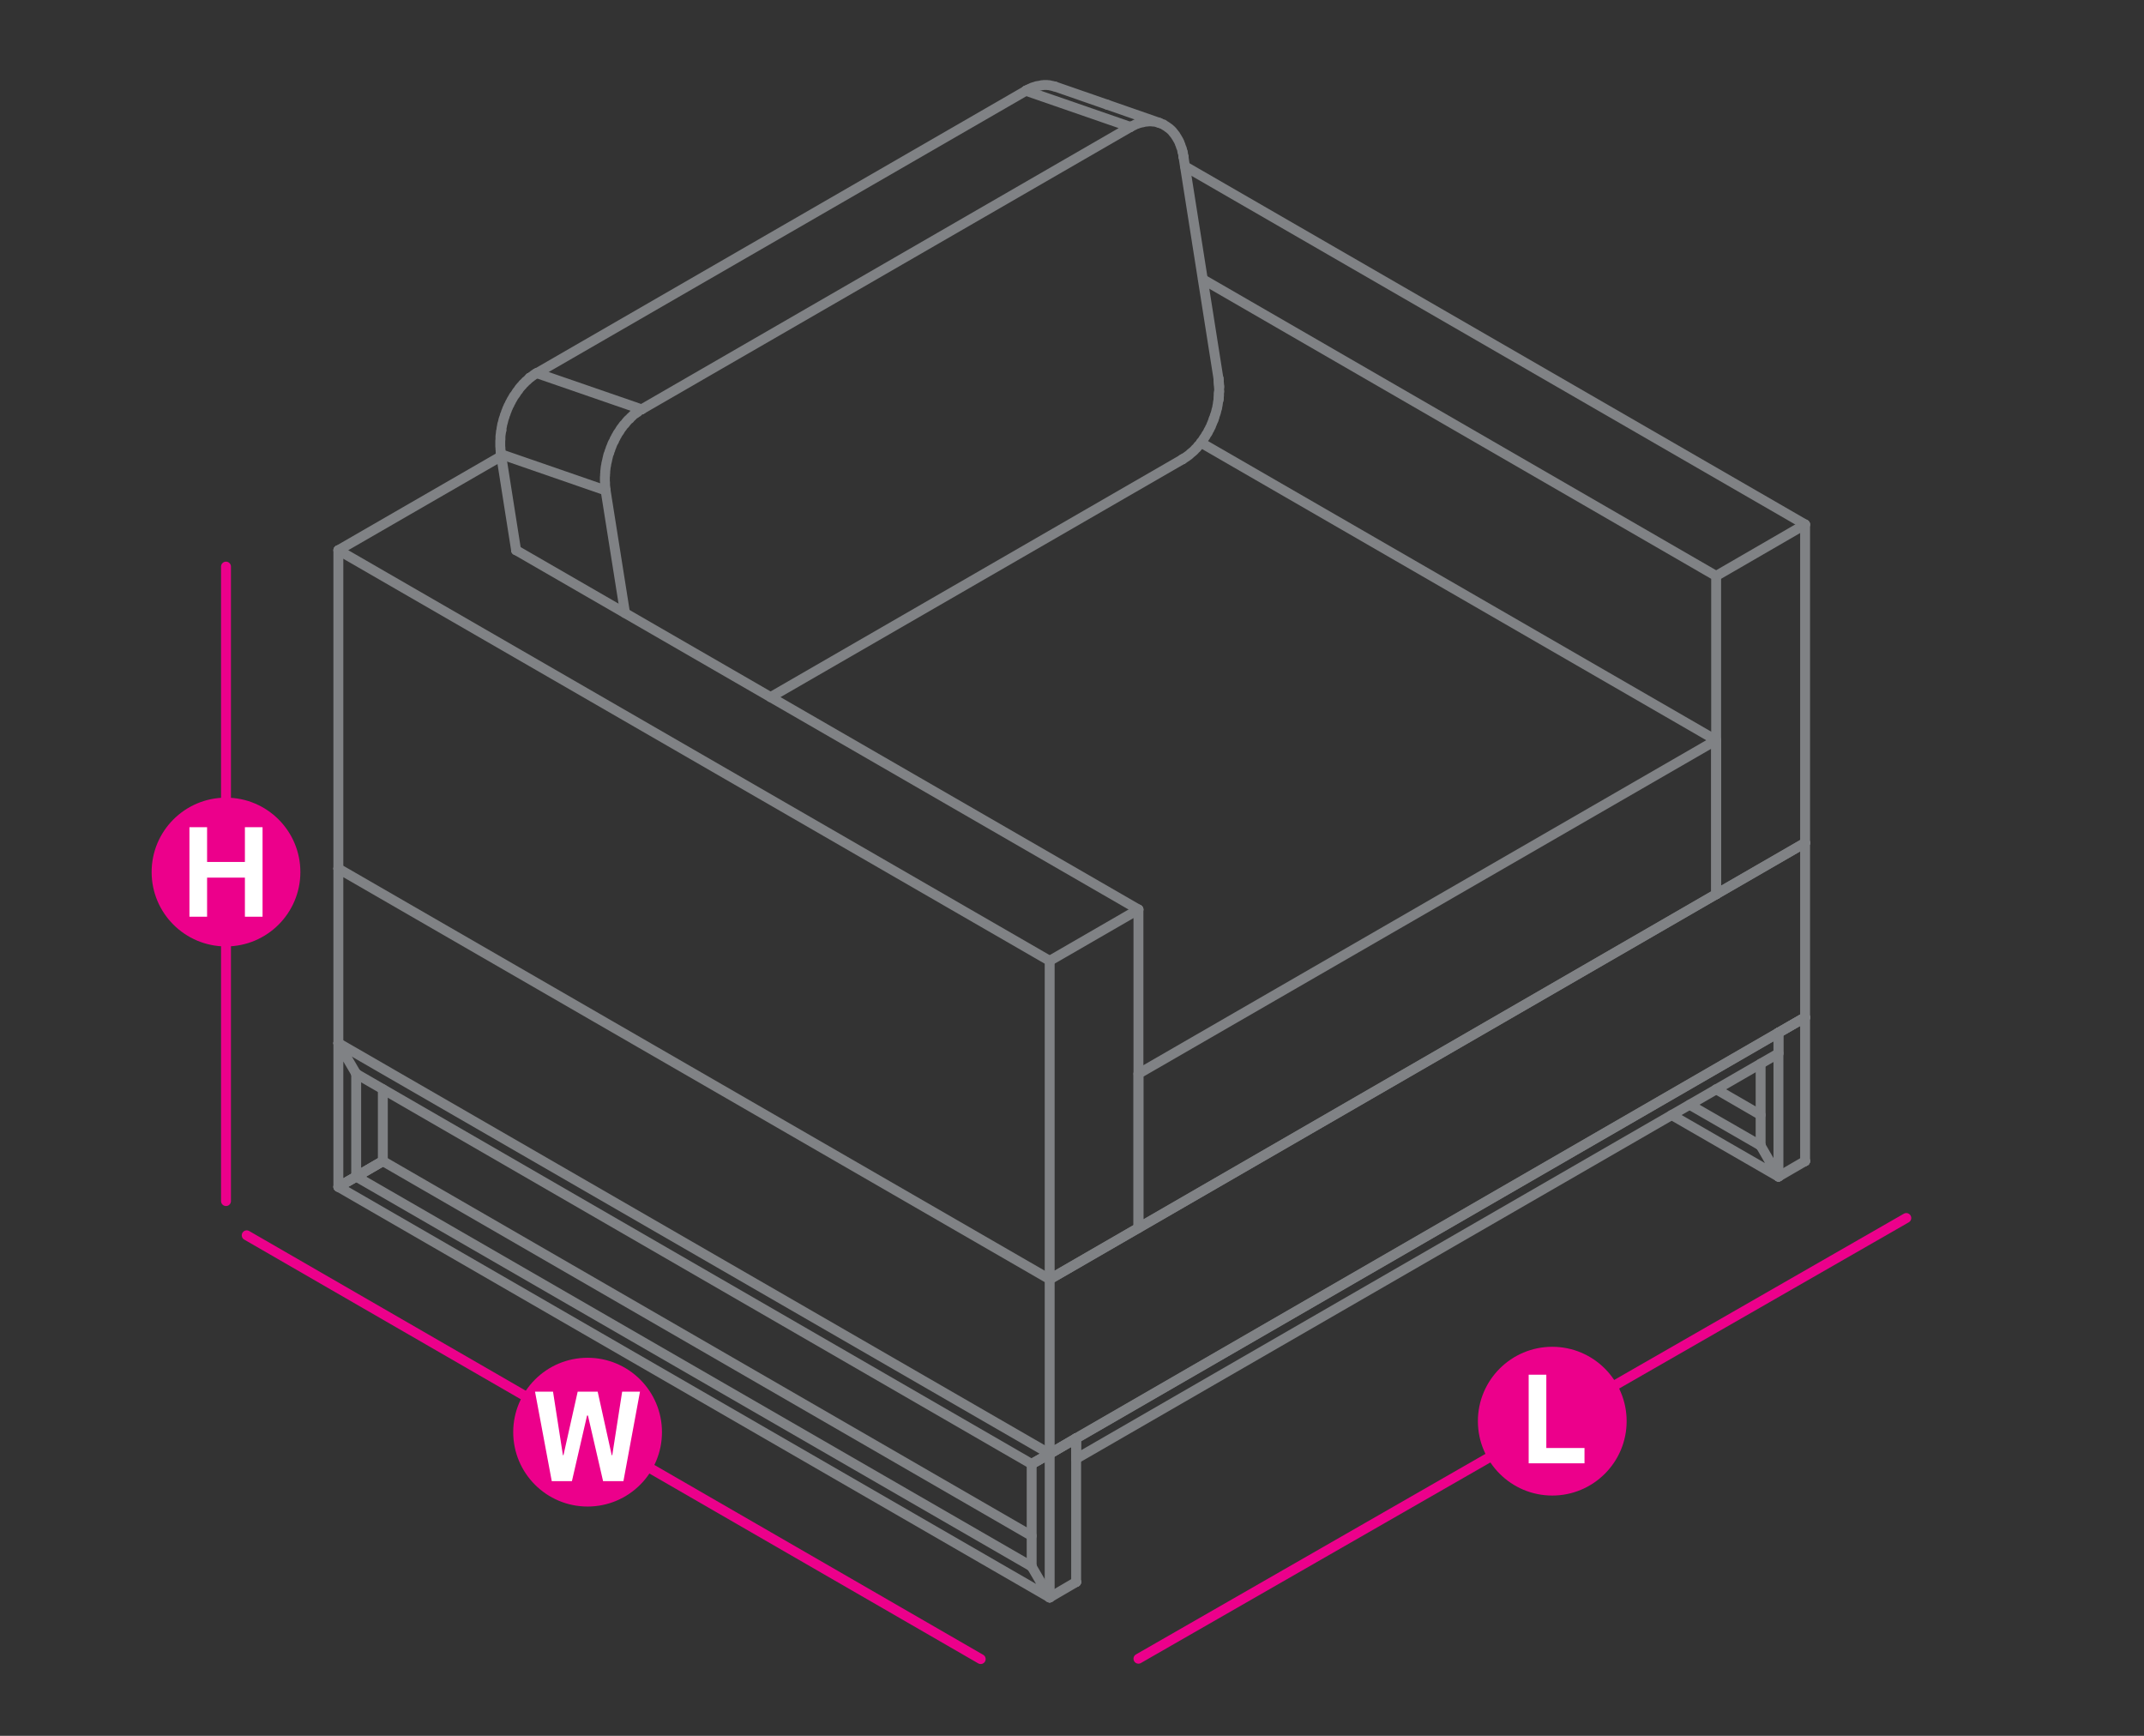 <?xml version="1.0" encoding="utf-8"?>
<!-- Generator: Adobe Illustrator 21.0.0, SVG Export Plug-In . SVG Version: 6.00 Build 0)  -->
<svg version="1.1" id="Layer_1" xmlns="http://www.w3.org/2000/svg" xmlns:xlink="http://www.w3.org/1999/xlink" x="0px" y="0px"
	 viewBox="0 14.2 1190.6 963.8" style="enable-background:new 0 14.2 1190.6 963.8;" xml:space="preserve">
<rect x="0" y="14.2" width="1190.6" height="963.8" fill="#333333" stroke="none"/>
<style type="text/css">
	.st0{fill:none;stroke:#EC008B;stroke-width:5.5;stroke-linecap:round;stroke-linejoin:round;stroke-miterlimit:10;}
	.st1{fill:#EC008B;}
	.st2{fill:#FFFFFF;}
	.st3{fill:none;stroke:#808285;stroke-width:5.5;stroke-linecap:round;stroke-linejoin:round;stroke-miterlimit:10;}
</style>
<line class="st0" x1="632.2" y1="935.2" x2="1058.6" y2="690.5"/>
<line class="st0" x1="137" y1="700.1" x2="544.6" y2="935.4"/>
<line class="st0" x1="125.5" y1="328.8" x2="125.5" y2="681.1"/>
<g>
	<g>
		<path class="st1" d="M903.3,803.3c0,22.8-18.5,41.3-41.3,41.3c-22.8,0-41.3-18.5-41.3-41.3c0-22.8,18.5-41.3,41.3-41.3
			C884.8,762,903.3,780.5,903.3,803.3z"/>
	</g>
	<g>
		<path class="st2" d="M848.9,826.7v-49.2h9.8v40.7h21.2v8.5H848.9z"/>
	</g>
</g>
<g>
	<g>
		<circle class="st1" cx="326.3" cy="809.4" r="41.3"/>
	</g>
	<g>
		<path class="st2" d="M346.2,836.6h-11.3l-8.4-36.4H326l-8.4,36.4h-11.2l-9.3-49.7h10l5.5,35.3h0.3l7.9-35.3h11.1l7.8,35.3h0.3
			l5.5-35.3h9.9L346.2,836.6z"/>
	</g>
</g>
<g>
	<g>
		<circle class="st1" cx="125.5" cy="498.4" r="41.3"/>
	</g>
	<g>
		<path class="st2" d="M105.2,523.2v-49.7h9.8v19.3h21v-19.3h9.8v49.7H136v-21.7h-21v21.7H105.2z"/>
	</g>
</g>
<g>
	<line class="st3" x1="676.6" y1="224.2" x2="657.2" y2="101.2"/>
	<polyline class="st3" points="674,246.8 673.8,247.6 673.4,248.4 673.1,249.2 672.7,250.1 672.4,251 671.9,251.8 671.6,252.6 
		671.1,253.3 670.8,254.1 670.3,254.9 669.8,255.6 669.4,256.4 668.9,257.1 668.4,257.8 668,258.5 667.5,259.2 666.9,259.9 
		666.5,260.6 666,261.2 665.4,261.7 664.9,262.4 664.4,263 663.8,263.5 663.3,264.1 662.8,264.6 662.2,265.1 661.6,265.6 661.1,266 
		660.6,266.5 660,267 659.4,267.4 658.9,267.8 658.4,268.1 657.8,268.5 657.2,268.8 656.7,269.2 	"/>
	<polyline class="st3" points="657.2,101.2 657.1,100.6 657,99.9 656.9,99.2 656.7,98.5 	"/>
	<polyline class="st3" points="278.2,266.4 278.1,265.7 278,265 278,264.3 277.9,263.5 277.9,262.8 277.8,262.1 277.8,261.3 
		277.8,260.5 277.8,259.8 277.8,259 277.9,258.1 277.9,257.3 277.9,256.5 278,255.7 278.1,254.9 278.2,254 278.4,253.2 	"/>
	<line class="st3" x1="569.7" y1="64.6" x2="298.1" y2="221.4"/>
	<line class="st3" x1="278.2" y1="266.4" x2="286.6" y2="319.7"/>
	<polyline class="st3" points="278.4,253.2 278.5,252.3 278.6,251.5 278.8,250.6 278.9,249.8 279.2,248.9 279.4,248.1 279.6,247.2 
		279.9,246.3 280.2,245.5 280.4,244.6 280.8,243.8 281,243 281.4,242.1 281.7,241.2 282.1,240.4 282.4,239.6 282.9,238.8 283.2,238 
		283.7,237.2 284,236.5 284.5,235.7 285,234.8 285.4,234.1 285.9,233.5 286.4,232.8 286.8,232.1 287.3,231.4 287.9,230.7 288.3,230 
		288.8,229.4 289.4,228.7 290,228.1 290.4,227.5 291,227 291.5,226.5 292,225.9 292.6,225.5 293.2,224.9 293.7,224.4 294.2,223.9 	
		"/>
	<line class="st3" x1="298.1" y1="221.4" x2="297.6" y2="221.6"/>
	<polyline class="st3" points="294.2,223.9 294.8,223.6 295.4,223.1 295.9,222.8 296.4,222.3 297,222 297.6,221.6 	"/>
	<line class="st3" x1="570.1" y1="64.3" x2="569.7" y2="64.6"/>
	<polyline class="st3" points="570.1,64.3 570.7,64 571.3,63.7 571.9,63.4 572.5,63.2 573,62.9 573.6,62.7 574.2,62.5 574.8,62.4 
		575.4,62.1 575.9,62 576.6,61.9 577.2,61.8 577.8,61.7 578.5,61.5 579.1,61.5 579.6,61.4 580.2,61.4 580.9,61.4 581.5,61.4 
		582.1,61.5 582.7,61.5 583.4,61.7 583.9,61.8 584.5,61.9 585.1,62.1 585.7,62.2 	"/>
	<line class="st3" x1="427.9" y1="401.3" x2="656.7" y2="269.2"/>
	<polyline class="st3" points="298.1,221.4 356.3,241.5 627.8,84.7 569.7,64.6 	"/>
	<polyline class="st3" points="278.2,266.4 336.3,286.5 347.1,354.6 	"/>
	<polyline class="st3" points="674,246.8 674.4,245.9 674.6,245 674.9,244.2 675.2,243.3 675.4,242.5 675.6,241.6 675.9,240.8 
		676,239.9 676.2,239 676.3,238.2 676.4,237.4 676.6,236.5 	"/>
	<polyline class="st3" points="676.6,224.2 676.7,224.9 676.8,225.6 	"/>
	<line class="st3" x1="676.6" y1="236.5" x2="676.7" y2="235.7"/>
	<line class="st3" x1="676.8" y1="226.3" x2="676.8" y2="225.6"/>
	<line class="st3" x1="676.7" y1="235.7" x2="676.8" y2="234.8"/>
	<line class="st3" x1="676.9" y1="227" x2="676.8" y2="226.3"/>
	<line class="st3" x1="676.8" y1="234.8" x2="676.9" y2="234"/>
	<line class="st3" x1="676.9" y1="227.8" x2="676.9" y2="227"/>
	<line class="st3" x1="676.9" y1="234" x2="676.9" y2="233.2"/>
	<line class="st3" x1="677" y1="228.5" x2="676.9" y2="227.8"/>
	<line class="st3" x1="676.9" y1="233.2" x2="676.9" y2="232.4"/>
	<line class="st3" x1="677" y1="229.3" x2="677" y2="228.5"/>
	<line class="st3" x1="676.9" y1="232.4" x2="677" y2="231.6"/>
	<polyline class="st3" points="677,231.6 677,230.8 677,230 677,229.3 	"/>
	<line class="st3" x1="614.8" y1="72.3" x2="585.7" y2="62.2"/>
	<polyline class="st3" points="627.8,84.7 628.2,84.5 628.8,84.1 629.4,83.9 630,83.6 630.5,83.3 631.1,83.1 631.7,82.9 632.3,82.6 
		632.9,82.5 633.4,82.3 634.1,82.2 634.7,82.1 635.3,81.9 635.9,81.8 636.6,81.7 637.1,81.7 637.7,81.6 638.4,81.6 639,81.6 
		639.6,81.6 640.2,81.7 640.9,81.7 641.4,81.8 642,81.9 642.6,82.1 643.2,82.3 643.8,82.4 614.8,72.3 	"/>
	<polyline class="st3" points="643.8,82.4 644.3,82.6 644.9,82.9 645.5,83.1 646.1,83.3 646.5,83.7 647.1,84 647.7,84.4 648.2,84.7 
		648.6,85.1 649.2,85.4 649.7,85.9 650.1,86.2 650.6,86.7 651.1,87.2 651.4,87.7 651.9,88.2 652.2,88.7 652.7,89.2 653,89.8 
		653.4,90.4 653.7,90.9 654.1,91.6 654.4,92.1 654.7,92.7 655,93.3 655.2,94 655.5,94.6 655.7,95.3 655.9,95.9 656.2,96.5 
		656.4,97.2 656.5,97.8 656.7,98.5 	"/>
	<polyline class="st3" points="336.3,286.5 336.2,285.9 336.2,285.2 336.1,284.5 336,283.6 336,283 336,282.1 335.9,281.4 
		335.9,280.6 335.9,279.9 335.9,279.1 336,278.3 336,277.5 336.1,276.7 336.1,275.9 336.2,275.1 336.3,274.1 336.4,273.3 
		336.6,272.5 336.7,271.6 336.9,270.8 337.1,270 337.3,269 337.5,268.2 337.7,267.3 337.9,266.5 338.3,265.7 338.5,264.8 
		338.9,263.9 339.1,263.1 339.5,262.2 339.8,261.4 340.1,260.6 340.5,259.8 341,259 341.3,258.1 341.8,257.3 342.1,256.6 
		342.6,255.8 343,255 343.5,254.3 344,253.6 344.4,252.9 344.9,252.1 345.4,251.5 345.9,250.8 346.4,250.1 347,249.6 347.5,248.9 
		348,248.3 348.5,247.7 349.1,247.1 349.7,246.7 350.1,246.1 350.7,245.6 351.3,245 351.7,244.6 352.3,244.1 352.9,243.8 
		353.5,243.3 354.1,243 354.5,242.5 355.1,242.1 355.7,241.8 356.3,241.5 	"/>
	<line class="st3" x1="278.2" y1="266.4" x2="278.2" y2="266.4"/>
	<line class="st3" x1="298.1" y1="221.4" x2="298.1" y2="221.4"/>
	<line class="st3" x1="336.3" y1="286.5" x2="336.3" y2="286.5"/>
	<line class="st3" x1="356.3" y1="241.5" x2="356.3" y2="241.5"/>
	<line class="st3" x1="569.7" y1="64.6" x2="569.7" y2="64.6"/>
	<line class="st3" x1="627.8" y1="84.7" x2="627.8" y2="84.7"/>
	<line class="st3" x1="656.7" y1="269.2" x2="656.7" y2="269.2"/>
	<line class="st3" x1="657.2" y1="101.2" x2="657.2" y2="101.2"/>
	<line class="st3" x1="676.6" y1="224.2" x2="676.6" y2="224.2"/>
	<polyline class="st3" points="953,425.2 632.2,610.4 632.2,696 953,510.7 953,425.2 666.9,260 	"/>
	<line class="st3" x1="632.2" y1="610.4" x2="632.2" y2="610.4"/>
	<line class="st3" x1="953" y1="510.7" x2="953" y2="510.7"/>
	<line class="st3" x1="953" y1="425.2" x2="953" y2="425.2"/>
	<polyline class="st3" points="987.6,587.6 597.6,812.8 597.6,824.2 987.6,599.1 987.6,587.6 	"/>
	<line class="st3" x1="597.6" y1="824.2" x2="597.6" y2="824.2"/>
	<line class="st3" x1="597.6" y1="812.8" x2="597.6" y2="812.8"/>
	<line class="st3" x1="987.6" y1="599.1" x2="987.6" y2="599.1"/>
	<line class="st3" x1="987.6" y1="587.6" x2="987.6" y2="587.6"/>
	<polyline class="st3" points="197.8,610.4 187.9,593.4 187.9,673.2 197.8,667.5 197.8,610.4 	"/>
	<polyline class="st3" points="197.8,667.5 212.6,658.9 212.6,619 	"/>
	<polyline class="st3" points="187.9,673.2 187.9,673.2 197.8,667.5 212.6,658.9 	"/>
	<line class="st3" x1="187.9" y1="593.4" x2="187.9" y2="593.4"/>
	<line class="st3" x1="197.8" y1="667.5" x2="197.8" y2="667.5"/>
	<line class="st3" x1="197.8" y1="610.4" x2="197.8" y2="610.4"/>
	<line class="st3" x1="212.6" y1="658.9" x2="212.6" y2="658.9"/>
	<line class="st3" x1="582.9" y1="901.2" x2="582.9" y2="821.4"/>
	<line class="st3" x1="572.9" y1="827.1" x2="572.9" y2="884"/>
	<polyline class="st3" points="597.6,892.6 597.6,812.8 582.9,821.4 572.9,827.1 	"/>
	<line class="st3" x1="572.9" y1="884" x2="572.9" y2="884"/>
	<line class="st3" x1="572.9" y1="827.1" x2="572.9" y2="827.1"/>
	<line class="st3" x1="582.9" y1="901.2" x2="582.9" y2="901.2"/>
	<line class="st3" x1="582.9" y1="821.4" x2="582.9" y2="821.4"/>
	<line class="st3" x1="597.6" y1="892.6" x2="597.6" y2="892.6"/>
	<line class="st3" x1="597.6" y1="812.8" x2="597.6" y2="812.8"/>
	<polyline class="st3" points="187.9,673.2 582.9,901.2 572.9,884 197.8,667.5 	"/>
	<line class="st3" x1="582.9" y1="901.2" x2="597.6" y2="892.6"/>
	<polyline class="st3" points="572.9,867 212.6,658.9 197.8,667.5 187.9,673.2 	"/>
	<line class="st3" x1="197.8" y1="667.5" x2="197.8" y2="667.5"/>
	<line class="st3" x1="212.6" y1="658.9" x2="212.6" y2="658.9"/>
	<line class="st3" x1="572.9" y1="884" x2="572.9" y2="884"/>
	<line class="st3" x1="582.9" y1="901.2" x2="582.9" y2="901.2"/>
	<line class="st3" x1="597.6" y1="892.6" x2="597.6" y2="892.6"/>
	<polyline class="st3" points="197.8,610.4 572.9,827.1 582.9,821.4 187.9,593.4 	"/>
	<polyline class="st3" points="582.9,821.4 597.6,812.8 582.9,821.4 572.9,827.1 	"/>
	<line class="st3" x1="187.9" y1="593.4" x2="187.9" y2="593.4"/>
	<line class="st3" x1="197.8" y1="610.4" x2="197.8" y2="610.4"/>
	<line class="st3" x1="572.9" y1="827.1" x2="572.9" y2="827.1"/>
	<line class="st3" x1="582.9" y1="821.4" x2="582.9" y2="821.4"/>
	<line class="st3" x1="597.6" y1="812.8" x2="597.6" y2="812.8"/>
	<polyline class="st3" points="187.9,593.4 187.9,593.4 187.9,496.5 582.9,724.5 582.9,821.4 1002.4,579.1 1002.4,482.2 
		582.9,724.5 	"/>
	<line class="st3" x1="187.9" y1="496.5" x2="187.9" y2="496.5"/>
	<line class="st3" x1="582.9" y1="821.4" x2="582.9" y2="821.4"/>
	<line class="st3" x1="582.9" y1="724.5" x2="582.9" y2="724.5"/>
	<line class="st3" x1="1002.4" y1="579.1" x2="1002.4" y2="579.1"/>
	<line class="st3" x1="1002.4" y1="482.2" x2="1002.4" y2="482.2"/>
	<polyline class="st3" points="668,169.3 953,334 953,510.7 	"/>
	<polyline class="st3" points="1002.4,482.2 1002.4,305.4 658.1,106.6 	"/>
	<polyline class="st3" points="278.5,267.4 187.9,319.7 187.9,496.5 	"/>
	<polyline class="st3" points="187.9,319.7 582.9,547.7 582.9,724.5 632.2,696 632.2,519.2 286.6,319.7 	"/>
	<line class="st3" x1="953" y1="510.7" x2="1002.4" y2="482.2"/>
	<line class="st3" x1="582.9" y1="547.7" x2="632.2" y2="519.2"/>
	<line class="st3" x1="953" y1="334" x2="1002.4" y2="305.4"/>
	<line class="st3" x1="187.9" y1="496.5" x2="187.9" y2="496.5"/>
	<line class="st3" x1="187.9" y1="319.7" x2="187.9" y2="319.7"/>
	<line class="st3" x1="286.6" y1="319.7" x2="286.6" y2="319.7"/>
	<line class="st3" x1="582.9" y1="724.5" x2="582.9" y2="724.5"/>
	<line class="st3" x1="582.9" y1="547.7" x2="582.9" y2="547.7"/>
	<line class="st3" x1="632.2" y1="696" x2="632.2" y2="696"/>
	<line class="st3" x1="632.2" y1="519.2" x2="632.2" y2="519.2"/>
	<line class="st3" x1="953" y1="510.7" x2="953" y2="510.7"/>
	<line class="st3" x1="953" y1="334" x2="953" y2="334"/>
	<line class="st3" x1="1002.4" y1="482.2" x2="1002.4" y2="482.2"/>
	<line class="st3" x1="1002.4" y1="305.4" x2="1002.4" y2="305.4"/>
	<polyline class="st3" points="987.6,587.6 1002.4,579.1 987.6,587.6 	"/>
	<line class="st3" x1="1002.4" y1="579.1" x2="1002.4" y2="579.1"/>
	<polyline class="st3" points="928.3,633.3 987.6,667.5 977.7,650.3 938.3,627.6 	"/>
	<line class="st3" x1="977.7" y1="633.3" x2="953" y2="619"/>
	<line class="st3" x1="987.6" y1="667.5" x2="1002.4" y2="658.9"/>
	<line class="st3" x1="977.7" y1="650.3" x2="977.7" y2="650.3"/>
	<line class="st3" x1="987.6" y1="667.5" x2="987.6" y2="667.5"/>
	<line class="st3" x1="1002.4" y1="658.9" x2="1002.4" y2="658.9"/>
	<line class="st3" x1="987.6" y1="667.5" x2="987.6" y2="587.6"/>
	<line class="st3" x1="977.7" y1="604.8" x2="977.7" y2="650.3"/>
	<polyline class="st3" points="1002.4,658.9 1002.4,579.1 987.6,587.6 	"/>
	<line class="st3" x1="977.7" y1="650.3" x2="977.7" y2="650.3"/>
	<line class="st3" x1="987.6" y1="667.5" x2="987.6" y2="667.5"/>
	<line class="st3" x1="987.6" y1="587.6" x2="987.6" y2="587.6"/>
	<line class="st3" x1="1002.4" y1="579.1" x2="1002.4" y2="579.1"/>
	<line class="st3" x1="1002.4" y1="658.9" x2="1002.4" y2="658.9"/>
</g>
</svg>
